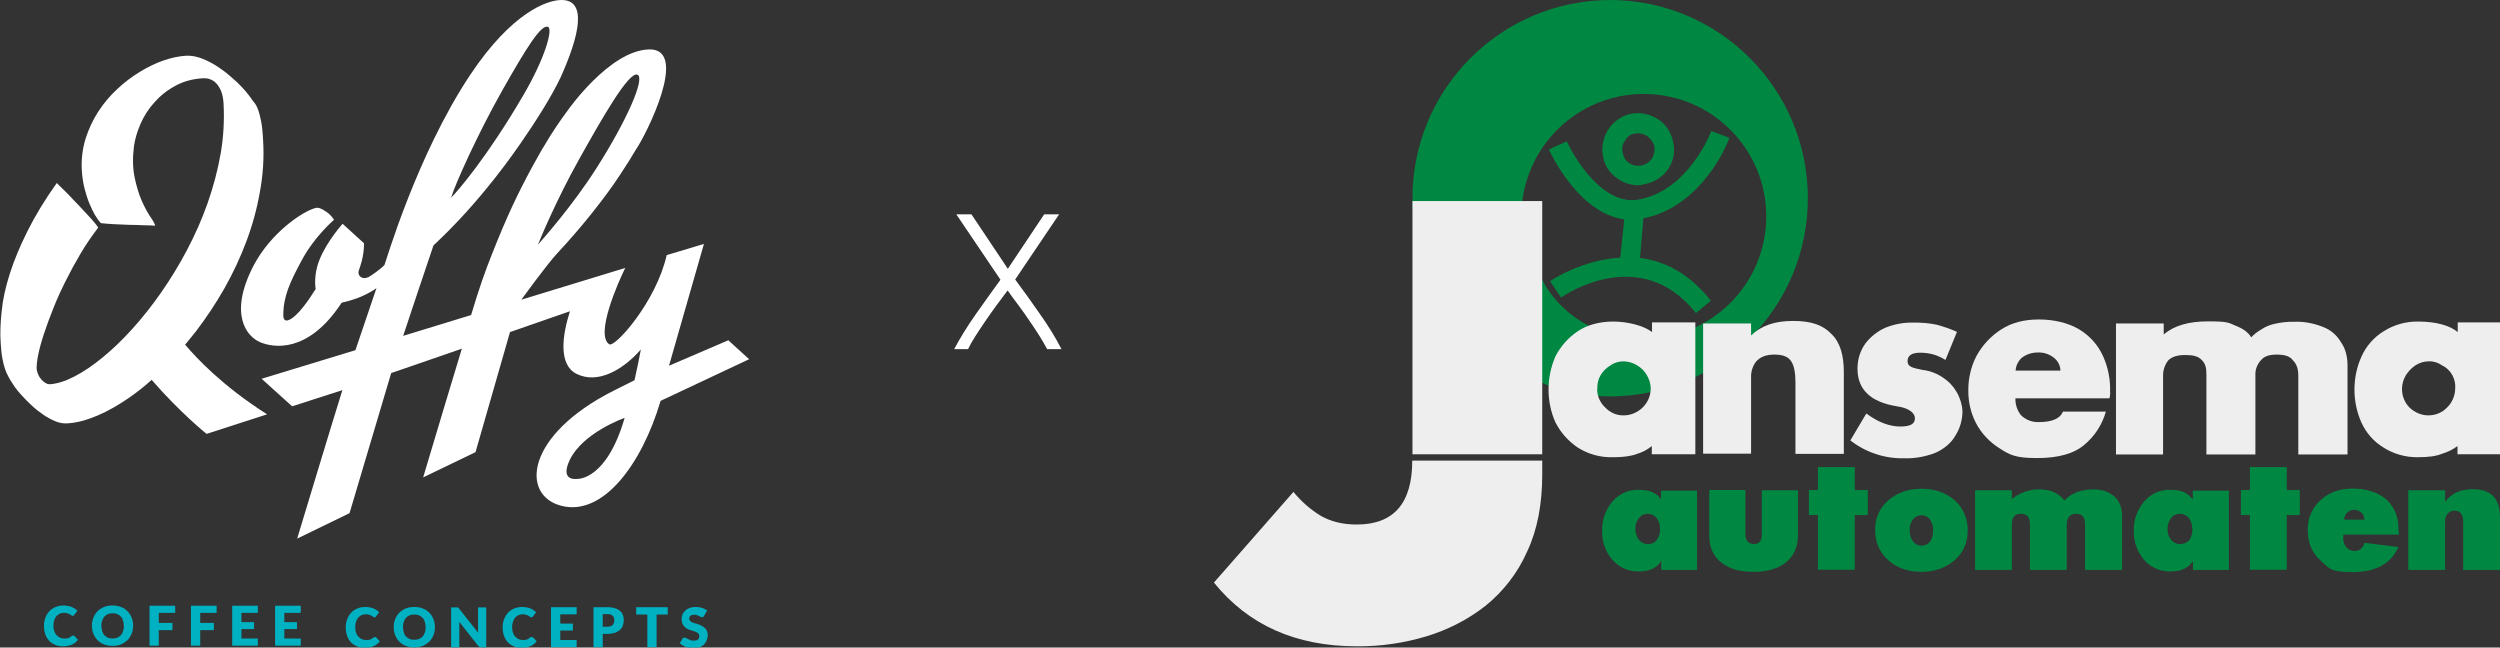 <?xml version="1.0" encoding="UTF-8"?>
<svg xmlns="http://www.w3.org/2000/svg" version="1.1" viewBox="0 0 1188.7 307.9">
  <rect x="0" y="0" width="1188.7" height="307.9" fill="#333333" stroke="none"/>
  <defs>
    <style>
      .cls-1 {
        fill: #fff;
      }

      .cls-2 {
        fill: #00b1c2;
      }

      .cls-3 {
        fill: #008741;
      }

      .cls-4 {
        fill: #eee;
      }
    </style>
  </defs>
  <!-- Generator: Adobe Illustrator 28.7.1, SVG Export Plug-In . SVG Version: 1.2.0 Build 142)  -->
  <g>
    <g id="jansema_logo">
      <g>
        <g id="cirkel">
          <path id="persoon" class="cls-3" d="M806.5,149c-26.3-33.3-62.7-8.8-64.2-7.5l-5.3-7.8c.3-.3,15.2-10.2,33.4-11.2l1.9-18.2c-22-3-35-31.7-35.9-33.2l8.6-3.9c0,.4,14.5,31.1,34,27.7,24-4.2,34.6-32.3,34.7-32.6l8.6,3.2c-4.2,11.5-17.9,33.9-40.9,38.3l-1.6,18.8c11.5,1.6,23.1,7,33.7,20.4l-7.2,5.9ZM779,88.1c-3.5,0-7-1.1-9.9-3.2-3.8-2.5-6.4-6.5-7-11.1-.7-4.5.4-9.1,3-12.8,2.6-3.7,6.5-6.2,10.9-7,4.5-.7,9.1.4,12.8,3,3.7,2.5,6.1,6.5,6.8,10.9h0c1,4.4,0,9.1-2.6,12.8-2.7,3.7-6.8,6.2-11.3,6.9-.8.3-1.7.5-2.6.4ZM779,63.4c-.4,0-.9,0-1.3.1-2.1.1-3.9,1.3-4.9,3.2-1.3,1.6-1.8,3.7-1.3,5.7.3,2,1.3,3.8,2.9,5,1.8,1.2,3.9,1.7,6,1.3,2-.4,3.8-1.5,5-3.2,1-1.7,1.5-3.7,1.3-5.7h0c-.5-2-1.7-3.8-3.4-5-1.2-.9-2.8-1.4-4.3-1.4h0Z"/>
          <path id="cirkel-2" class="cls-3" d="M765.8,0c-52,0-94.2,42.2-94.2,94.2,0,0,0,.1,0,.2,0,1.6,0,3.2.1,4.7h51.8c2.1-32.1,29.8-56.4,61.9-54.3,32.1,2.1,56.4,29.8,54.3,61.9-2,30.6-27.5,54.4-58.2,54.4-23.3,0-43.1-13.6-50.5-33.2v53.1c9.3,4.7,21.7,7.5,34.7,7.5,52-.2,94.1-42.5,93.9-94.6C859.4,42.1,817.5.2,765.8,0Z"/>
        </g>
        <g id="automaten">
          <path id="Path_3" class="cls-3" d="M807,271h-17.1v-4.3c-2,3.3-5.5,5-10.5,5-5,.2-9.7-1.9-12.9-5.7-3.2-3.8-4.9-8.7-4.7-13.6-.2-4.9,1.5-9.8,4.6-13.6,3.1-3.9,7.9-6.1,12.9-5.9,4.9,0,8.5,1.4,10.5,4.6v-4.2h17.1v37.8h.1ZM789.3,251.5c0-1.7-.4-3.5-1.4-4.9-1-1.4-2.7-2.3-4.4-2.3-1.7,0-3.3.7-4.3,2.2-1.1,1.4-1.7,3.2-1.6,5,0,1.8.5,3.6,1.6,5,1,1.4,2.6,2.2,4.3,2.2,1.8,0,3.4-.7,4.4-2.2,1-1.5,1.5-3.2,1.4-5Z"/>
          <path id="Path_4" class="cls-3" d="M854.9,254.5c0,5.9-2.2,10.3-6.3,13.4-3.7,2.6-8.6,4-14.8,4s-11.1-1.3-14.8-4c-4.2-3-6.3-7.5-6.3-13.4v-21.5h17.2v21.2c0,1.1.3,2.3,1,3.2.7.8,1.8,1.3,2.9,1.3,2.6,0,3.9-1.4,3.9-4.4v-21.2h17.2v21.5Z"/>
          <path id="Path_5" class="cls-3" d="M888.1,244.9h-6.2v26h-17.5v-26h-4.3v-11.9h4.3v-10.9h17.5v10.9h6.2v11.9Z"/>
          <path id="Path_6" class="cls-3" d="M935.6,252.2c0,6-2.2,10.9-6.6,14.5-4.2,3.4-9.2,5.2-15.4,5.2s-11.2-1.7-15.4-5.2c-4.3-3.6-6.7-8.9-6.6-14.5-.2-5.6,2.2-11.1,6.6-14.6,4.2-3.4,9.2-5.2,15.4-5.2s11.3,1.7,15.5,5.2c4.3,3.6,6.6,9,6.5,14.6ZM919.2,252.2c0-1.8-.5-3.5-1.4-5-.9-1.4-2.5-2.2-4.2-2.2-1.7,0-3.2.8-4.2,2.2-1,1.5-1.5,3.2-1.4,5,0,1.7.4,3.4,1.4,4.9.9,1.5,2.6,2.4,4.3,2.3,1.7,0,3.4-.8,4.3-2.3.8-1.5,1.2-3.2,1.1-4.9Z"/>
          <path id="Path_7" class="cls-3" d="M1008.9,271h-17.5v-21.7c0-3.4-1.4-5-4.2-5s-4.5,1.7-4.5,5v21.7h-17.5v-21.7c0-3.4-1.4-5-4.3-5s-4.3,1.7-4.3,5v21.7h-17.5v-37.9h17.5v4.2c3.7-3,8.3-4.7,13.1-4.6,5.5,0,9.3,1.9,11.9,5.3,3.2-3.6,7.9-5.3,13.9-5.3,3.6-.1,7,1,9.8,3.3,2.4,2.2,3.7,5.3,3.7,9.3v25.7h-.1Z"/>
          <path id="Path_8" class="cls-3" d="M1059.9,271h-17.2v-4.3c-2,3.3-5.5,5-10.5,5-5,.2-9.7-1.9-12.9-5.7-3.2-3.8-4.9-8.7-4.7-13.6-.2-4.9,1.5-9.8,4.6-13.6,3.1-3.9,7.9-6.1,12.9-5.9,4.9,0,8.3,1.4,10.5,4.6v-4.2h17.2v37.8h.1ZM1042.4,251.5c0-1.7-.5-3.4-1.4-4.9-1-1.4-2.7-2.3-4.5-2.3-1.7,0-3.3.7-4.3,2.2-1.1,1.5-1.6,3.2-1.6,5,0,1.8.5,3.6,1.6,5,1,1.4,2.7,2.2,4.5,2.2,1.7,0,3.4-.8,4.5-2.2.8-1.5,1.3-3.3,1.3-5h0Z"/>
          <path id="Path_9" class="cls-3" d="M1093.5,244.9h-6.2v26h-17.5v-26h-4.3v-11.9h4.3v-10.9h17.5v10.9h6.2v11.9Z"/>
          <path id="Path_10" class="cls-3" d="M1140.6,252.6v1.6h-26.4v.9c-.2,1.7.2,3.3,1.1,4.7,1,1.4,2.6,2.2,4.3,2.2,2.2,0,3.9-1.3,4.7-3.9l16.1,2c-3.6,8-10.8,11.9-21.7,11.9s-11.1-1.7-15.1-5.3c-4.2-3.6-6.3-8.5-6.3-14.5-.2-5.6,2.1-10.9,6.3-14.6,4-3.6,9.2-5.3,15.2-5.3s11.9,1.7,15.9,5.2c4.2,4,6,9,5.7,15.2ZM1124.2,247c0-1.3-.5-2.5-1.4-3.3-.9-.8-2.2-1.3-3.4-1.3-1.3,0-2.6.5-3.4,1.4-.9.9-1.4,2.1-1.4,3.3h9.8Z"/>
          <path id="Path_11" class="cls-3" d="M1188.7,271h-17.5v-23c0-3.4-1.4-5.2-4.3-5.2-1.2,0-2.4.6-3.2,1.6-.8,1-1.2,2.3-1.1,3.6v23h-17.5v-37.9h17.5v5.5c2.9-4,7.3-6,13.2-6,8.6,0,12.9,4.4,12.9,13.4v25.1Z"/>
        </g>
        <g id="Jansema">
          <path id="onderkant_J" class="cls-4" d="M733.3,219v6.7c0,13.9-2.3,26.3-7.2,36.6-4.4,10-11.2,18.8-19.7,25.7-8.4,6.6-18,11.5-28.3,14.6-10.7,3.2-21.8,4.8-33,4.7-29,0-51.6-10.1-67.9-30.3l37.8-43.1c3.7,4.5,8,8.3,12.9,11.3,4.7,2.7,10.3,4.2,17.2,4.2,17.7,0,26.4-10.2,26.4-30.4h61.7Z"/>
          <path id="bovenkant_J" class="cls-4" d="M671.6,95.6h61.7v120.4h-61.7v-120.4Z"/>
          <path id="Path_28" class="cls-4" d="M806.1,153.3v62.7h-20.7v-3.9c-2.1,1.7-4.5,3-7,3.7-2.7,1.1-6.6,1.6-11.3,1.6-6,.2-11.9-1.4-16.9-4.6-4.5-3-8.1-7.1-10.6-11.9-2.2-4.9-3.3-10.3-3.3-15.6,0-5.5,1.1-10.9,3.3-15.9,2.5-4.8,6.1-8.9,10.6-11.9,4.5-3,10.2-4.6,16.9-4.6s14.5,1.9,18.4,5v-4.6h20.7ZM759.4,184.9c0,3.4,1.4,6.6,3.9,8.9,2.3,2.4,5.4,3.8,8.8,3.7,3.3,0,6.5-1.4,8.9-3.7,2.4-2.3,3.8-5.5,3.9-8.9,0-2.3-.7-4.6-1.9-6.6-1.1-1.9-2.7-3.5-4.6-4.6-1.9-1.2-4.1-1.8-6.3-1.9-2.3,0-4.5.6-6.3,1.9-1.9,1.1-3.5,2.7-4.7,4.6-1.2,2-1.7,4.3-1.6,6.6h0Z"/>
          <path id="Path_29" class="cls-4" d="M809.8,216v-62.2h22.8v5.7c4.9-4.7,11.2-6.9,20-6.9s14.2,2,18.2,6.2c4.2,4,5.9,10.2,5.9,18.1v38.9h-23v-34c0-4.3-.6-7.8-1.9-9.8-1.3-2.3-4-3.4-8-3.4s-6.7,1-8.8,3.3c-1.7,2.2-2.5,4.9-2.4,7.6v36.2h-22.8v.3Z"/>
          <path id="Path_30" class="cls-4" d="M925.1,171.2c-1.7-1.1-3.6-2-5.6-2.6-2.1-.6-4.3-.9-6.5-.9-3.9,0-6,1.3-6,4s2.2,3.2,7.2,4.2c3.6.4,7.1,1.8,10,3.9,2.7,1.8,4.9,4.3,6.5,7.2,1.4,2.7,2.3,5.6,2.4,8.6,0,4.1-1.2,8.2-3.4,11.6-1.9,3.4-5.3,6.2-9.2,8-4.8,1.9-10,2.9-15.2,2.7-9.2.2-18.2-2.8-25.5-8.5l7.6-12.8c5.6,4.2,11.1,6.2,16.1,6.2s7-1.3,7-3.9-2.9-4.9-8.5-5.7c-12.5-2-18.8-7.9-18.8-17.9,0-4.3,1.2-8.4,3.7-11.9,2.5-3.3,5.8-5.9,9.6-7.6,4.1-1.6,8.4-2.5,12.8-2.4,3.9-.1,7.8.2,11.6,1,3.3.9,6.5,2,9.6,3.4l-5.5,13.4Z"/>
          <path id="Path_31" class="cls-4" d="M958.3,189.5c-.1,2.9.9,5.8,2.7,8,2.2,2.1,5.2,3.3,8.3,3.2,6.5,0,10.3-1.7,11.6-5h20.4c-1.7,6.1-5.2,11.5-10,15.6-5,4.4-12.6,6.5-22.7,6.5s-12.9-1.4-17.8-4.6c-4.8-3-8.7-7.1-11.3-12.1-2.5-4.9-3.7-10.3-3.6-15.8,0-5.6,1.3-11.1,3.9-16.1,2.8-5.1,6.9-9.5,11.8-12.6,5-3.2,10.9-4.7,17.9-4.7s13.9,1.6,19.1,4.7c5,3,8.9,7.4,11.3,12.6,2.4,5.3,3.6,11.1,3.4,16.9.1,1.1,0,2.2-.3,3.3h-44.8ZM979.7,176.1c-.1-2.3-1.2-4.5-3-5.9-2.2-1.8-4.9-2.7-7.8-2.6-2.8,0-5.6.9-7.8,2.7-1.6,1.6-2.6,3.7-2.7,5.9h21.2,0Z"/>
          <path id="Path_32" class="cls-4" d="M1006.1,216v-62.2h22.7v5.2c5-4.2,11.8-6.2,21.2-6.2s9.8.7,12.8,2c3.7,1.4,6.2,3.2,7.6,5.6,1.4-1.5,3-2.7,4.7-3.7,1.9-1.3,4.1-2.2,6.3-2.7,3.1-.7,6.3-1.1,9.5-1,4.6-.2,9.2.7,13.5,2.4,3.6,1.3,6.7,3.9,8.6,7.2,2.3,3.2,3.2,7,3.2,11.3v42.2h-23.4v-37.5c0-3-.7-5.5-2.6-7.3-1.4-2-4-2.7-7.6-2.7s-5.9.7-7.6,2.7c-1.7,1.9-2.7,4.3-2.6,6.9v37.9h-23.3v-38.3c0-2.7-.4-4.9-2.2-6.6-1.7-1.9-4.3-2.4-8-2.4s-6.2.9-7.8,2.4c-1.6,1.9-2.5,4.4-2.6,6.9v38h-22.5Z"/>
          <path id="Path_33" class="cls-4" d="M1188.7,153.3v62.7h-20.2v-3.9c-2.3,1.7-4.8,2.9-7.5,3.7-2.7,1.1-6.3,1.6-11.3,1.6-5.8.1-11.5-1.5-16.4-4.6-4.6-2.8-8.3-7-10.5-11.9-2.2-4.9-3.3-10.3-3.3-15.6,0-5.5,1.1-10.9,3.4-15.9,2.2-4.9,5.9-9.1,10.5-11.9,4.9-3.1,10.6-4.7,16.4-4.6,8.6,0,15.1,1.9,18.8,5v-4.6h20.1,0ZM1142.1,184.9c0,3.3,1.2,6.5,3.6,8.9,2.4,2.3,5.6,3.7,8.9,3.7,3.4,0,6.6-1.3,8.9-3.7,2.4-2.3,3.8-5.5,3.9-8.9.2-2.3-.3-4.6-1.4-6.6-1.1-2-2.8-3.6-4.9-4.6-1.8-1.3-4.1-2-6.3-1.9-2.2,0-4.4.7-6.3,1.9-1.8,1.2-3.3,2.8-4.5,4.6-1.2,2-1.9,4.3-1.9,6.6Z"/>
        </g>
        <g>
          <path class="cls-2" d="M177.9,302.9c-.1,0-.2.1-.3.2-.3.2-.5.4-.8.6-.3.2-.5.3-.8.4-.3,0-.6.2-.9.2-.3,0-.7,0-1.1,0-.7,0-1.3-.1-2-.4-.6-.3-1.1-.7-1.6-1.2-.5-.5-.8-1.1-1.1-1.9-.3-.8-.4-1.6-.4-2.6s.1-1.8.4-2.6c.2-.8.6-1.4,1-1.9.4-.5,1-.9,1.6-1.2.6-.3,1.3-.4,2-.4s.9,0,1.2.1c.3,0,.6.2.9.3.3,0,.5.2.7.3.2.1.4.2.5.3.2.1.3.2.4.3.1,0,.3.1.4.1.2,0,.4,0,.5-.1.1-.1.2-.2.3-.3l1.5-2c-.4-.4-.8-.7-1.2-1-.5-.3-1-.6-1.5-.8-.5-.2-1.1-.4-1.8-.5-.6-.1-1.3-.2-2-.2-1.4,0-2.7.2-3.8.7-1.2.5-2.2,1.1-3,2-.8.9-1.5,1.9-1.9,3.1-.5,1.2-.7,2.5-.7,3.9s.2,2.7.6,3.9c.4,1.2,1,2.2,1.8,3.1.8.9,1.8,1.5,2.9,2,1.1.5,2.4.7,3.9.7s2.9-.3,4.1-.8,2.1-1.3,2.9-2.3l-1.7-1.8c0,0-.2-.2-.3-.2-.1,0-.2,0-.3,0s-.3,0-.4,0M206.1,294.4c-.5-1.2-1.1-2.2-2-3.1-.9-.9-1.9-1.6-3.1-2-1.2-.5-2.6-.7-4-.7s-2.8.2-4,.7c-1.2.5-2.3,1.2-3.1,2-.9.9-1.5,1.9-2,3.1-.5,1.2-.7,2.5-.7,3.8s.2,2.6.7,3.8c.5,1.2,1.1,2.2,2,3.1.9.9,1.9,1.6,3.1,2,1.2.5,2.6.7,4,.7s2.8-.2,4-.7c1.2-.5,2.2-1.2,3.1-2,.9-.9,1.5-1.9,2-3.1.5-1.2.7-2.5.7-3.8s-.2-2.6-.7-3.8M202,300.7c-.2.8-.6,1.4-1,1.9-.5.5-1,.9-1.7,1.2-.7.3-1.4.4-2.3.4s-1.6-.1-2.3-.4c-.7-.3-1.2-.7-1.7-1.2-.5-.5-.8-1.2-1-1.9-.2-.8-.4-1.6-.4-2.5s.1-1.8.4-2.5c.2-.8.6-1.4,1-1.9.5-.5,1-.9,1.7-1.2.7-.3,1.4-.4,2.3-.4s1.6.1,2.3.4c.7.3,1.2.7,1.7,1.2.5.5.8,1.2,1,1.9.2.7.4,1.6.4,2.5s-.1,1.8-.4,2.5M227.3,288.7v10c0,.3,0,.6,0,1,0,.3,0,.7,0,1.1l-9-11.4c-.1-.1-.2-.3-.3-.4,0,0-.2-.2-.3-.2-.1,0-.2,0-.4,0-.1,0-.3,0-.5,0h-2.3v19h3.9v-10.2c0-.3,0-.6,0-.9,0-.3,0-.6,0-1l8.9,11.3c.2.3.5.5.7.6.2.1.5.2.9.2h2.3v-19h-3.9ZM252.4,302.9c-.1,0-.2.1-.3.2-.3.2-.5.4-.8.6-.3.2-.5.3-.8.4-.3,0-.6.2-.9.2-.3,0-.7,0-1.1,0-.7,0-1.3-.1-1.9-.4-.6-.3-1.1-.7-1.6-1.2-.5-.5-.8-1.1-1.1-1.9-.3-.8-.4-1.6-.4-2.6s.1-1.8.4-2.6.6-1.4,1-1.9c.4-.5,1-.9,1.6-1.2.6-.3,1.3-.4,2-.4s.9,0,1.2.1c.3,0,.6.2.9.3.3,0,.5.2.7.3.2.1.4.2.5.3.2.1.3.2.4.3.1,0,.3.1.4.1.2,0,.4,0,.5-.1.1-.1.2-.2.3-.3l1.5-2c-.4-.4-.8-.7-1.2-1-.5-.3-1-.6-1.5-.8-.5-.2-1.1-.4-1.8-.5-.6-.1-1.3-.2-2-.2-1.4,0-2.7.2-3.8.7-1.2.5-2.2,1.1-3,2-.8.9-1.5,1.9-1.9,3.1-.5,1.2-.7,2.5-.7,3.9s.2,2.7.6,3.9c.4,1.2,1,2.2,1.8,3.1.8.9,1.8,1.5,2.9,2,1.1.5,2.4.7,3.9.7s2.9-.3,4.1-.8c1.2-.5,2.1-1.3,2.9-2.3l-1.7-1.8c0,0-.2-.2-.3-.2-.1,0-.2,0-.3,0s-.3,0-.4,0M274.2,292.1v-3.4h-12.2v19h12.2v-3.4h-7.8v-4.5h6v-3.3h-6v-4.4h7.8ZM286.6,298v-6h2.3c.6,0,1,0,1.4.2.4.1.7.3,1,.6.3.3.5.6.6.9.1.4.2.8.2,1.2,0,1-.3,1.7-.8,2.3-.5.5-1.3.8-2.5.8h-2.3ZM282.2,288.7v19h4.4v-6.3h2.3c1.3,0,2.4-.2,3.4-.5,1-.3,1.7-.8,2.4-1.3.6-.6,1.1-1.2,1.4-2,.3-.8.5-1.7.5-2.6s-.1-1.7-.4-2.5c-.3-.8-.7-1.4-1.4-2-.6-.6-1.4-1-2.4-1.3-1-.3-2.1-.5-3.4-.5h-6.7ZM317.6,288.7h-15.1v3.5h5.3v15.5h4.4v-15.5h5.3v-3.5ZM336.4,290.5c-.3-.3-.7-.6-1.1-.8-.4-.2-.9-.5-1.4-.6-.5-.2-1-.3-1.6-.4-.6,0-1.1-.1-1.7-.1-1,0-2,.2-2.8.5-.8.3-1.5.7-2,1.3-.6.5-1,1.1-1.3,1.8-.3.7-.4,1.4-.4,2.1s.1,1.6.4,2.2c.2.6.6,1.1,1,1.5.4.4.8.7,1.3,1,.5.2,1,.5,1.5.6.5.2,1,.3,1.5.5.5.1,1,.3,1.3.5.4.2.7.4,1,.7.2.3.4.6.4,1.1,0,.8-.2,1.3-.7,1.7-.4.4-1.1.5-1.9.5s-1.1,0-1.5-.2c-.4-.2-.8-.3-1.2-.5-.3-.2-.6-.4-.9-.5-.3-.2-.5-.2-.8-.2s-.4,0-.6.1c-.2.1-.3.2-.4.4l-1.3,2.1c.4.4.8.7,1.3,1,.5.3,1,.6,1.6.8.6.2,1.2.4,1.8.5.6.1,1.2.2,1.8.2,1.1,0,2-.2,2.9-.5.8-.3,1.6-.8,2.1-1.3s1-1.2,1.3-2c.3-.8.5-1.6.5-2.5s-.1-1.5-.4-2c-.2-.6-.6-1-1-1.4-.4-.4-.8-.7-1.4-1-.5-.3-1-.5-1.6-.7-.5-.2-1-.4-1.6-.5-.5-.2-1-.3-1.4-.5-.4-.2-.7-.4-1-.7-.2-.3-.4-.6-.4-1,0-.6.2-1.1.6-1.4.4-.4,1-.5,1.8-.5s.9,0,1.3.2c.4.1.7.3,1,.4.3.2.6.3.8.4.2.1.4.2.6.2s.4,0,.6-.2c.1-.1.3-.3.4-.5l1.1-2Z"/>
          <path class="cls-2" d="M34.4,302.2c-.1,0-.2.1-.3.2-.3.2-.5.4-.8.6-.3.2-.5.3-.8.4-.3,0-.6.2-.9.2-.3,0-.7,0-1.1,0-.7,0-1.3-.1-2-.4-.6-.3-1.1-.7-1.6-1.2-.5-.5-.8-1.1-1.1-1.9-.3-.8-.4-1.6-.4-2.6s.1-1.8.4-2.6c.2-.8.6-1.4,1-1.9s1-.9,1.6-1.2c.6-.3,1.3-.4,2-.4s.9,0,1.2.1c.3,0,.6.2.9.3.3,0,.5.2.7.3.2.1.4.2.5.3.2.1.3.2.4.3.1,0,.3.1.4.1.2,0,.4,0,.5-.1.1-.1.2-.2.3-.3l1.5-2c-.4-.4-.8-.7-1.2-1-.5-.3-1-.6-1.5-.8-.5-.2-1.1-.4-1.8-.5-.6-.1-1.3-.2-2-.2-1.4,0-2.7.2-3.8.7-1.2.5-2.2,1.1-3,2-.8.9-1.5,1.9-1.9,3.1-.5,1.2-.7,2.5-.7,3.9s.2,2.7.6,3.9c.4,1.2,1,2.2,1.8,3.1.8.9,1.8,1.5,2.9,2,1.1.5,2.4.7,3.9.7s2.9-.3,4.1-.8c1.1-.5,2.1-1.3,2.9-2.3l-1.7-1.8c0,0-.2-.2-.3-.2-.1,0-.2,0-.3,0s-.3,0-.4,0M62.6,293.7c-.5-1.2-1.1-2.2-2-3.1-.9-.9-1.9-1.6-3.1-2-1.2-.5-2.6-.7-4-.7s-2.8.2-4,.7c-1.2.5-2.3,1.2-3.1,2-.9.9-1.5,1.9-2,3.1-.5,1.2-.7,2.5-.7,3.8s.2,2.6.7,3.8c.5,1.2,1.1,2.2,2,3.1.9.9,1.9,1.6,3.1,2,1.2.5,2.6.7,4,.7s2.8-.2,4-.7c1.2-.5,2.2-1.2,3.1-2,.9-.9,1.5-1.9,2-3.1.5-1.2.7-2.5.7-3.8s-.2-2.6-.7-3.8M58.5,300.1c-.2.8-.6,1.4-1,1.9-.5.5-1,.9-1.7,1.2-.7.3-1.4.4-2.2.4s-1.6-.1-2.3-.4c-.7-.3-1.2-.7-1.7-1.2-.5-.5-.8-1.2-1-1.9-.2-.7-.4-1.6-.4-2.5s.1-1.8.4-2.5c.2-.8.6-1.4,1-1.9.5-.5,1-.9,1.7-1.2.7-.3,1.4-.4,2.3-.4s1.6.1,2.2.4c.7.3,1.2.7,1.7,1.2.5.5.8,1.2,1,1.9.2.7.4,1.6.4,2.5s-.1,1.8-.4,2.5M83.3,291.4v-3.4h-12.2v19h4.4v-7.4h6.5v-3.4h-6.5v-4.8h7.8ZM103,291.4v-3.4h-12.2v19h4.4v-7.4h6.5v-3.4h-6.5v-4.8h7.8ZM122.6,291.4v-3.4h-12.2v19h12.2v-3.4h-7.8v-4.5h6v-3.3h-6v-4.4h7.8ZM143,291.4v-3.4h-12.2v19h12.2v-3.4h-7.8v-4.5h6v-3.3h-6v-4.4h7.8Z"/>
          <path class="cls-1" d="M175,131.8c-2.7,1.4-5.4-.7-4.3-3.5.3-.8,2.4-6.1,2.4-12.6l-10.2-9.3s-7.6,8.4-11.1,17.4c-2.8,7.1-1.8,13.3-1.7,13.6-2.6,4.1-8.6,13.5-13.2,14.9-1.4.4-2.2-.5-2.2-2.4,0-9,3.2-15.8,8.9-26.4,6.2-11.4,15.1-18.8,15.2-19,0-.1-1.5-2.4-3.5-3.7-2.2-1.5-3.8-2.3-5.3-1.9-6.1,1.6-21.3,11.7-29.6,27.7-11.7,22.8-3.2,33.5,3.5,36.2,5.9,2.4,22.5,5.6,38.5-18.8.2,0,.3-.2.5-.2,2.4-.5,4.7-1.2,6.9-2,2.7-1,5.3-2.3,7.9-3.9.4-.3.9-.6,1.3-.9l-10,29.5-44.6,13.6,14.5,13.1,23.9-7.7c-3.7,11.6-21.5,70.6-21.5,70.6l24.9-12.1s18.3-61.4,19.8-66.6l33.6-11.6s-16.1,53.2-18.4,61.2l24.9-12,16.4-57.1,28.5-9.9c-3.7,11.6-5.5,25.3,3,29.7,10.2,5.2,22.3-1.9,30.7-11.5,0,0,0,0,0,.1-.7,3.6-1.7,8.8-3,14.5l-9.8,4.9c-42.1,21.2-44.5,49.8-25,54.8,19.7,5.1,38.2-19.5,47.2-49.9l42.1-19.8-9.9-9-28.2,12.1,16.6-57.9-17.7,5.3c-5,22.2-24.6,44.1-27.3,42.4-6.9-4.5,4.4-29.9,7.6-36.3l-49.4,15.1s12.2-16.9,17.1-22.1c5.7-6.1,11.1-12.4,16.1-18.6,5-6.3,9.7-12.5,13.8-18.8,2.8-4.2,5.3-8.2,7.6-12.1,4.7-6.8,25.4-47.8,6.2-47.4-18.9.4-38.9,29.2-38.9,29.2h0c-5.6,7.5-11.1,16.2-16.5,26.2-7.4,13.7-12.2,23.8-19.4,42-3.2,8-6.1,16.2-9.9,28.9l-32.3,9.9s12.5-37.6,14.4-43c.1-.3,19.6-17,41.4-48.5,6.8-9.8,14.8-22.3,19.1-31.5C275.5,16.9,279.3,0,267,0,260,0,243.3,6.1,223.7,35.4c-25.8,38.7-40.5,90.1-40.9,90.6-1.3,1.5-6.1,5-7.8,5.9M303.1,35.5c3.8,1.6-5,21.7-19.4,44.3-11.3,17.8-25.6,33.9-27.9,36.5.8-2,8.2-20.3,19.9-41.2,10.5-18.7,23.3-41.3,27.4-39.6M260.6,12.8c2.4,1.1-1.5,15-11.9,32.7-17,29.1-31,45.3-34.2,48.5,1.5-5.4,12.3-29.8,24.6-51.5,11.1-19.6,18.3-31.2,21.5-29.7M270.9,218.7c6.3-13.1,26.1-20,26.1-20-8.6,29.7-22.3,29-22.5,29-.2,0-8.5,1.4-3.6-9"/>
          <path class="cls-1" d="M88,163.9c1.7-2.1,3.5-4.2,5.2-6.4,4.8-6.3,9.3-13,13.4-20.2,4.1-7.2,7.6-14.7,10.5-22.4,2.9-7.7,5.1-15.7,6.5-23.8,1.5-8.1,2-16.3,1.5-24.4-.2-3.9-.5-7-1-9.3-.5-2.3-.9-4.1-1.5-5.5-.5-1.4-1.1-2.4-1.7-3.1-.6-.7-1.1-1.5-1.6-2.2-.6-.8-1.4-1.9-2.6-3.3-1.2-1.4-2.5-2.8-4.1-4.3-1.6-1.5-3.4-3-5.3-4.6-2-1.5-4-2.9-6.1-4.1-2.1-1.2-4.3-2.2-6.4-2.9-2.2-.7-4.3-1-6.4-.9-3.2.2-6.7.9-10.5,2.2-3.8,1.3-7.5,3.1-11.3,5.4-3.8,2.3-7.4,5-10.8,8.2-3.5,3.2-6.5,6.8-9.1,10.8-2.6,4-4.6,8.4-6.1,13.1-1.4,4.7-2,9.7-1.7,15,.2,2.8.6,5.5,1.2,8.1.7,2.6,1.4,5,2.3,7.2.9,2.2,1.8,4.1,2.8,5.8,1,1.7,1.9,2.9,2.8,3.8,1.9.2,3.9.4,6.3.5,2.3.1,4.7.2,7,.3,2.4,0,4.7.1,6.8.2,2.2,0,4.1.1,5.7.2-.2-.8-.9-2.2-2.3-4.2-1.3-1.9-2.7-4.5-4.1-7.6-1.4-3.2-2.5-6.9-3.4-11.2-.9-4.3-1-9.3-.3-14.9.5-3.3,1.5-6.8,3.1-10.5,1.6-3.6,3.7-7,6.5-10.1,2.7-3.1,6-5.8,9.9-7.9,3.9-2.2,8.3-3.4,13.4-3.7,1.1,0,2.2,0,3.3.5,1.1.4,2.1,1,3,2,.9,1,1.7,2.3,2.3,3.8.6,1.6,1,3.6,1.1,5.9.4,7.8,0,15.7-1.4,23.7-1.4,8-3.5,15.8-6.2,23.5-2.7,7.7-6,15.1-9.8,22.3-3.8,7.2-7.9,13.9-12.3,20.2-4.4,6.3-9,12.1-13.8,17.4-4.8,5.3-9.5,9.8-14.2,13.6-4.6,3.8-9.1,6.8-13.4,9-4.3,2.2-8.2,3.4-11.6,3.6-.5,0-1.1-.1-1.8-.5-.7-.4-1.3-.9-2-1.6-.6-.7-1.2-1.5-1.6-2.4-.4-.9-.7-1.9-.8-3,0-1.6.2-3.8.8-6.7.6-2.9,1.5-6.2,2.7-9.8,1.2-3.7,2.7-7.7,4.4-12,1.7-4.3,3.7-8.7,5.9-13.1,2.2-4.4,4.6-8.8,7.2-13.2,2.6-4.4,5.4-8.4,8.3-12.2-.4-.6-1-1.4-1.9-2.5-.9-1.1-2-2.3-3.3-3.7-1.3-1.4-2.7-2.8-4.1-4.4-1.5-1.5-2.9-3-4.2-4.4-1.3-1.4-2.6-2.6-3.7-3.7-1.1-1.1-2-1.9-2.5-2.5-5.8,8.1-10.4,15.8-14,23-3.6,7.2-6.4,14-8.4,20.3-2,6.3-3.3,12.2-3.8,17.6-.6,5.4-.8,10.4-.5,14.9.2,3,.4,5.5.8,7.5.4,2.1.8,3.8,1.3,5.2.5,1.4,1,2.5,1.5,3.4.5.9.9,1.7,1.3,2.3.4.6,1,1.6,1.9,2.9.9,1.3,2.1,2.7,3.5,4.2,1.4,1.5,2.9,3.1,4.6,4.6,1.7,1.6,3.5,3,5.4,4.3,1.9,1.3,3.8,2.3,5.7,3.1,1.9.8,3.8,1.1,5.5,1,4.5-.2,9.3-1.5,14.5-3.7,5.2-2.2,10.4-5.2,15.8-9,3.4-2.4,6.7-5,10-8,13.4,15.5,26.1,25.7,26.1,25.7l28.8-9.3c-21.2-13.4-33.8-27-38.7-32.8"/>
        </g>
        <path class="cls-1" d="M496.6,101.9h7l-20.9,31c4.1,5.5,8,11,11.9,16.6,3.9,5.5,7.3,11,10.1,16.5h-6.8c-1-1.9-2.2-3.9-3.6-6.2-1.4-2.3-3-4.6-4.7-7.1-1.7-2.5-3.4-5-5.3-7.5s-3.6-4.8-5.2-7.1c-1.7,2.2-3.4,4.6-5.3,7.1-1.8,2.5-3.6,5-5.3,7.5-1.7,2.5-3.3,4.9-4.7,7.1-1.5,2.3-2.6,4.3-3.5,6.2h-6.6c2.9-5.5,6.3-10.9,10.2-16.5,3.9-5.5,7.8-11,11.8-16.5l-21-31.1h7.2l17.3,25.9,17.3-25.9Z"/>
      </g>
    </g>
  </g>
</svg>